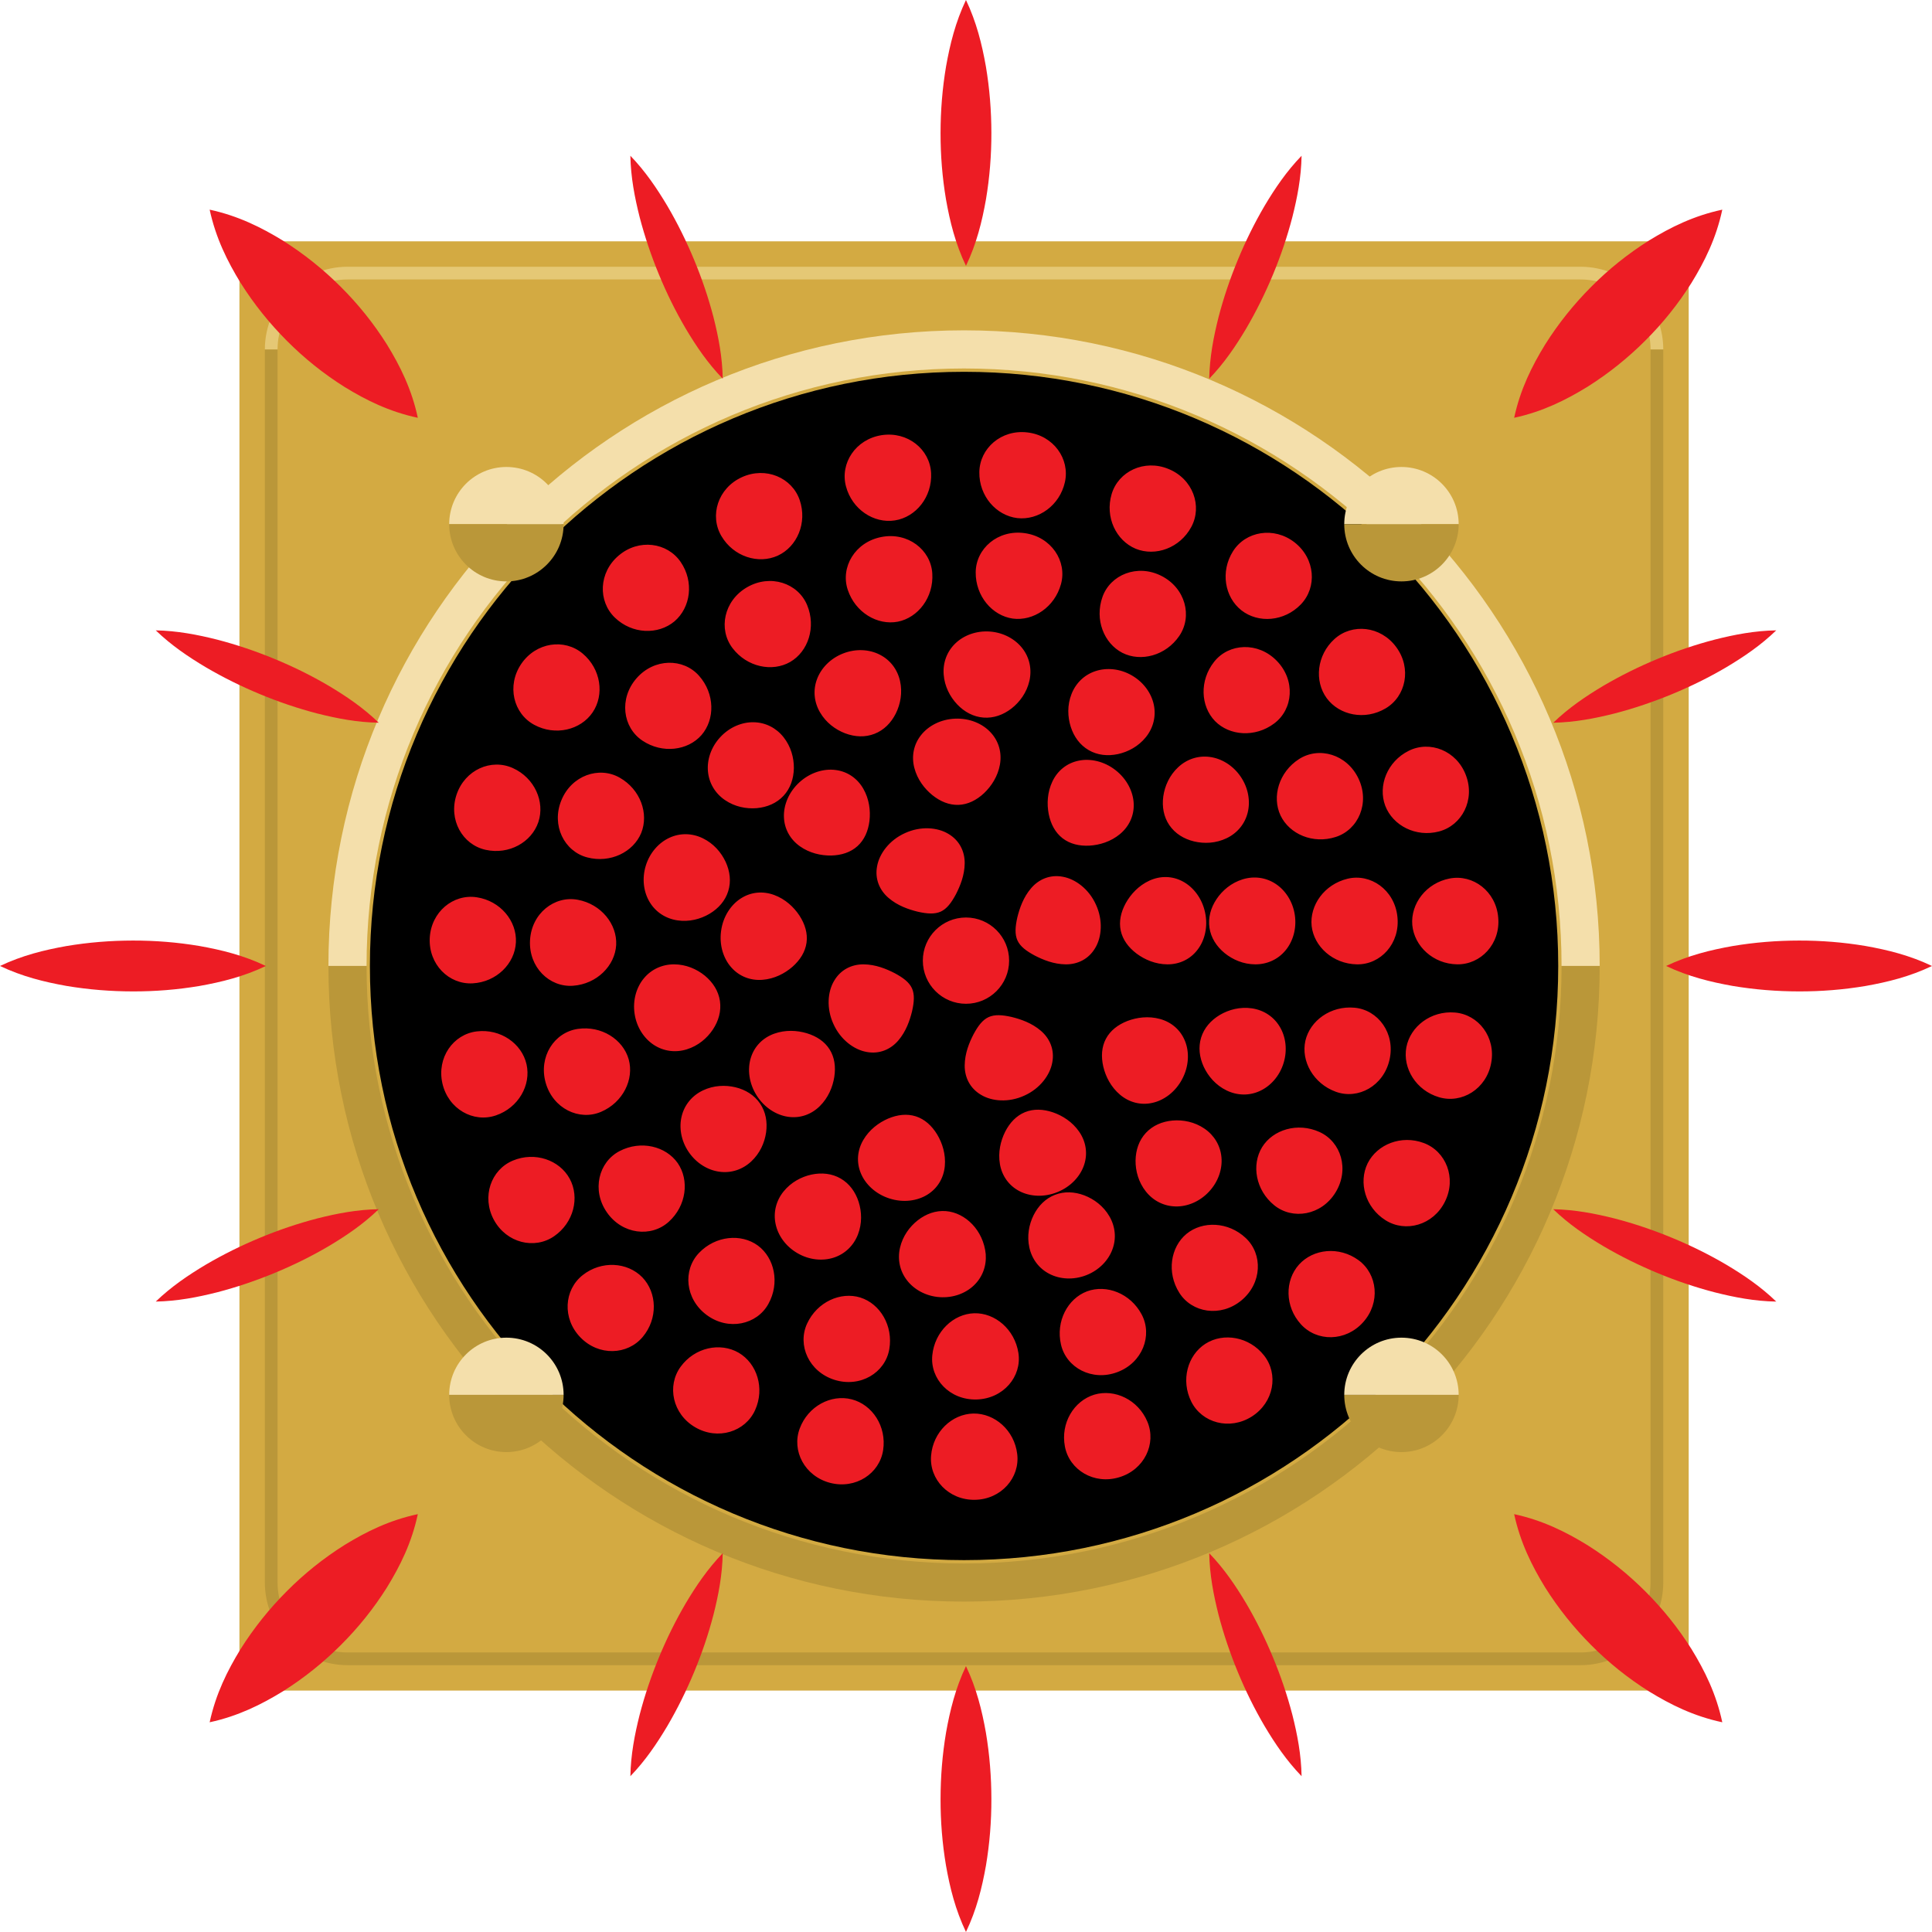 <svg xmlns="http://www.w3.org/2000/svg" width="512" height="511.99" viewBox="0 0 512 511.99"><path fill="#ed1c24" d="M81.813 82.319h342.124v342.124h-342.124z"/><path d="M87.035 87.537v336.902h336.902v-336.902h-336.902zm301.45 117.912c2.48 6.522-1.041 13.298-7.132 14.898-6.115 1.607-12.233-1.54-14.254-6.822-1.974-5.303.536-11.707 6.202-14.541 5.616-2.827 12.735-.067 15.184 6.465zm-235.36 67.222c6.246-.91 11.984 2.769 13.483 8.055 1.486 5.283-1.496 11.421-7.294 13.907-5.805 2.496-12.762-.832-14.709-7.705-1.934-6.88 2.277-13.351 8.52-14.258zm-12.664-23.485c.387-7.122 6.462-11.896 12.664-10.737 6.209 1.156 10.451 6.485 10.168 11.98-.313 5.502-5.118 10.343-11.421 10.804-6.287.465-11.795-4.932-11.411-12.048zm15.167-21.963c-6.091-1.587-9.571-8.497-6.869-15.113 2.682-6.62 10.006-9.133 15.467-6.02 5.515 3.13 7.755 9.541 5.707 14.642-2.089 5.074-8.177 8.092-14.305 6.492zm56.347-2.955c-2.567-1.826-4.134-4.605-4.225-7.772-.115-3.147 1.297-6.634 4.141-9.211 2.847-2.581 6.458-3.649 9.578-3.224 3.143.401 5.754 2.23 7.321 4.963 1.57 2.742 1.937 5.812 1.631 8.5-.337 2.699-1.334 5.033-3.167 6.694-1.833 1.668-4.258 2.436-6.977 2.503-2.709.04-5.724-.623-8.301-2.453zm1.769 25.53c-.337 2.449-1.691 4.602-3.73 6.408-2.042 1.775-4.784 3.204-7.934 3.453-3.137.253-6.118-.869-8.227-3.231-2.109-2.328-3.285-5.903-2.756-9.713.505-3.81 2.601-6.954 5.262-8.638 2.668-1.715 5.845-1.988 8.797-.9 2.968 1.095 5.219 3.211 6.711 5.465 1.476 2.284 2.207 4.707 1.877 7.156zm-6.111-38.895c-1.826 1.961-4.329 3.019-7.095 3.265-2.756.232-5.805-.357-8.412-2.139-2.604-1.775-4.228-4.494-4.508-7.58-.293-3.062.802-6.462 3.281-9.117 2.469-2.662 5.781-3.999 8.861-3.928 3.093.057 5.923 1.476 7.884 3.952 1.964 2.473 2.773 5.468 2.739 8.231-.051 2.779-.923 5.353-2.749 7.318zm-15.339 17.478c1.169 2.527 1.489 5.212.697 7.772-.785 2.554-2.574 4.589-4.963 6.014-2.392 1.408-5.38 2.203-8.51 1.738-3.11-.462-5.771-2.203-7.355-4.855-1.594-2.635-2.089-6.179-1.017-9.652 1.075-3.48 3.49-6.118 6.29-7.395 2.806-1.294 5.983-1.23 8.81.145 2.854 1.378 4.868 3.723 6.047 6.233zm-21.653 30.877c1.964-2.379 4.858-3.703 7.998-3.696 3.17.01 6 1.25 8.153 3.002 2.149 1.775 3.605 4.066 3.999 6.714.381 2.648-.337 5.256-1.883 7.574-1.536 2.298-3.895 4.309-6.917 5.242-3.012.933-6.148.505-8.736-1.196-2.571-1.691-4.562-4.666-5.084-8.264-.529-3.601.499-7.018 2.469-9.376zm10.013 36.534c.738-3.002 2.763-5.451 5.599-6.809 2.857-1.368 5.946-1.486 8.642-.846 2.705.657 5.003 2.085 6.519 4.295s1.991 4.882 1.614 7.641c-.387 2.742-1.637 5.582-3.952 7.732-2.311 2.153-5.323 3.133-8.385 2.719-3.049-.394-6.122-2.21-8.173-5.219-2.052-2.995-2.608-6.533-1.863-9.514zm19.857-5.505c-2.058-3.248-2.473-7.001-1.519-9.999.943-3.029 3.197-5.279 6.162-6.344 2.975-1.068 6.064-.9 8.652-.128 2.601.792 4.717 2.183 6.041 4.272 1.321 2.096 1.664 4.609 1.253 7.304-.424 2.675-1.597 5.529-3.847 7.749-2.24 2.213-5.252 3.281-8.382 2.823-3.113-.435-6.317-2.426-8.359-5.677zm20.366-18.9c-1.907-4.134-1.556-8.598.192-11.488 1.735-2.958 4.676-4.366 7.806-4.336 3.167.027 6.004 1.193 8.234 2.341 2.237 1.203 3.831 2.392 4.568 4.002.731 1.617.593 3.615.027 6.098-.603 2.443-1.59 5.337-3.645 7.739-2.042 2.382-5.043 3.672-8.412 3.032-3.315-.59-6.903-3.234-8.77-7.388zm30.442-50.411c2.958 1.735 4.366 4.676 4.336 7.803-.027 3.17-1.193 6.007-2.338 8.237-1.206 2.237-2.395 3.831-4.006 4.568-1.617.728-3.615.59-6.098.027-2.443-.603-5.337-1.59-7.735-3.649-2.385-2.038-3.679-5.04-3.035-8.409.593-3.318 3.238-6.91 7.388-8.773 4.13-1.903 8.594-1.55 11.488.195zm-7.247-26.14c1.934-2.48 5.266-4.252 9.1-4.383 3.831-.152 7.277 1.354 9.396 3.686 2.153 2.321 2.975 5.404 2.422 8.5-.559 3.113-2.251 5.697-4.211 7.563-1.988 1.856-4.265 2.998-6.745 3.096-2.48.084-4.824-.879-6.947-2.581-2.099-1.708-3.982-4.154-4.777-7.22-.795-3.039-.209-6.175 1.762-8.662zm-15.285 107.266c1.594-2.729 4.073-4.578 6.549-5.653 2.507-1.061 5.02-1.354 7.371-.606 2.345.758 4.218 2.459 5.64 4.784 1.391 2.311 2.328 5.266 2.038 8.409-.293 3.14-1.907 5.876-4.602 7.55-2.662 1.674-6.401 2.207-10.063 1.024-3.672-1.169-6.398-3.78-7.59-6.691-1.216-2.928-.937-6.098.657-8.817zm15.774-47.52c0-6.317 5.121-11.434 11.434-11.434 6.317 0 11.431 5.118 11.431 11.434 0 6.31-5.118 11.431-11.431 11.431-6.314 0-11.434-5.121-11.434-11.431zm13.432 19.523c1.203-2.237 2.395-3.831 4.006-4.568 1.617-.728 3.612-.59 6.101-.027 2.443.603 5.333 1.59 7.732 3.649 2.385 2.038 3.679 5.04 3.032 8.409-.593 3.318-3.238 6.91-7.385 8.773-4.137 1.907-8.598 1.553-11.485-.192-2.961-1.735-4.37-4.676-4.339-7.803.027-3.174 1.186-6.01 2.338-8.241zm16.208-20.885c-2.237-1.203-3.831-2.392-4.568-4.002-.728-1.62-.59-3.615-.03-6.098.606-2.443 1.594-5.337 3.652-7.735 2.035-2.385 5.04-3.676 8.409-3.035 3.315.593 6.91 3.238 8.773 7.388 1.907 4.134 1.553 8.598-.192 11.488-1.738 2.958-4.68 4.366-7.806 4.336-3.17-.027-6.007-1.193-8.237-2.341zm14.527-29.118c-2.726.141-5.192-.448-7.149-1.964-1.951-1.523-3.13-3.767-3.665-6.435-.509-2.655-.374-5.741.98-8.598 1.344-2.847 3.814-4.868 6.92-5.508 3.076-.657 6.772.125 9.794 2.486 3.035 2.355 4.703 5.731 4.835 8.871.145 3.164-1.203 6.054-3.625 8.072-2.432 2.025-5.387 2.911-8.089 3.076zm4.349 51.189c1.162-2.18 3.164-3.726 5.697-4.72 2.52-.96 5.593-1.368 8.635-.532 3.039.832 5.454 2.901 6.63 5.849 1.189 2.914 1.055 6.691-.751 10.087-1.789 3.406-4.835 5.633-7.907 6.3-3.093.691-6.172-.141-8.574-2.176-2.409-2.042-3.804-4.801-4.424-7.432-.61-2.658-.458-5.185.694-7.375zm16.309-19.729c-3.16-.013-6.004-1.233-8.177-2.85-2.173-1.644-3.686-3.686-4.205-6.095-.512-2.416.027-4.885 1.331-7.274 1.317-2.362 3.403-4.646 6.27-5.967 2.864-1.317 6.047-1.284 8.84.216 2.779 1.476 5.118 4.45 5.913 8.214.815 3.76-.084 7.425-2.015 9.905-1.92 2.52-4.808 3.864-7.958 3.851zm8.925 19.416c.788-2.557 2.581-4.589 4.969-6.017 2.392-1.405 5.377-2.203 8.507-1.738 3.113.465 5.771 2.203 7.355 4.858 1.597 2.635 2.089 6.175 1.017 9.652-1.071 3.477-3.487 6.115-6.29 7.392-2.803 1.297-5.98 1.23-8.81-.145-2.85-1.381-4.858-3.726-6.041-6.239-1.166-2.523-1.492-5.209-.707-7.762zm22.357-23.108c-1.964 2.379-4.858 3.703-8.001 3.692-3.167-.007-5.997-1.247-8.153-3.002-2.149-1.775-3.601-4.063-3.999-6.711-.381-2.651.337-5.259 1.883-7.577 1.533-2.298 3.895-4.306 6.917-5.242 3.015-.93 6.152-.505 8.739 1.199 2.567 1.688 4.562 4.663 5.087 8.261.532 3.601-.502 7.021-2.473 9.379zm-1.317-35.766c-2.335-4.973-.421-11.515 4.888-14.928 5.306-3.42 12.725-1.297 15.78 5.161 3.066 6.452-.04 13.55-6.034 15.467-6.037 1.944-12.267-.741-14.635-5.7zm6.586 59.726c1.223-5.353 6.714-9.349 13.021-8.776 6.266.559 10.865 6.799 9.285 13.766-1.556 6.971-8.338 10.673-14.258 8.5-5.936-2.17-9.238-8.129-8.049-13.49zm13.651-20.268c-6.337-.118-11.37-4.703-11.99-10.168-.559-5.475 3.345-11.02 9.501-12.516 6.108-1.492 12.469 2.934 13.227 10.036.785 7.095-4.444 12.772-10.737 12.647zm-5.953-86.2c4.673-4.248 12.253-3.494 16.377 2.119 4.141 5.606 2.594 13.079-2.837 16.266-5.454 3.211-12.199 1.843-15.575-2.712-3.345-4.565-2.638-11.428 2.035-15.673zm-26.888-23.253c3.356-5.34 10.858-6.647 16.35-2.358 5.478 4.302 6.01 11.896 1.627 16.434-4.383 4.548-11.266 5.057-15.727 1.563-4.457-3.494-5.613-10.286-2.251-15.639zm-4.973 29.253c3.898-4.929 11.626-5.343 16.596-.222 4.976 5.114 4.363 12.812-.691 16.582-5.06 3.79-11.856 3.292-15.7-.64-3.824-3.965-4.147-10.754-.206-15.72zm-1.159 25.237c3.052.398 6.125 2.213 8.173 5.219 2.052 3.002 2.608 6.533 1.87 9.514-.738 3.005-2.759 5.454-5.599 6.809-2.857 1.368-5.95 1.486-8.638.842-2.709-.657-5-2.082-6.522-4.292-1.509-2.213-1.988-4.885-1.614-7.644.387-2.742 1.641-5.579 3.952-7.732 2.304-2.149 5.316-3.13 8.379-2.715zm-26.026-69.634c1.775-6.037 8.658-9.352 15.097-6.677 6.455 2.641 9.012 9.831 6.01 15.38-3.002 5.562-9.477 7.89-14.719 5.758-5.219-2.18-8.177-8.385-6.388-14.46zm-2.432 27.255c2.089-5.94 9.272-8.837 15.636-5.599 6.367 3.238 8.284 10.703 4.717 15.922-3.561 5.209-10.161 6.95-15.066 4.467-4.888-2.507-7.392-8.823-5.286-14.79zm-8.19 25.699c1.145-2.928 3.44-5.128 6.388-6.078 2.918-.96 6.489-.66 9.625 1.172 3.147 1.826 5.178 4.76 5.798 7.779.633 3.022-.131 6.101-2.106 8.557-1.981 2.459-4.717 3.911-7.429 4.498-2.726.573-5.417.29-7.732-1.058-2.318-1.348-3.908-3.537-4.757-6.186-.836-2.648-.95-5.734.212-8.685zm-11.714-69.324c6.93.782 11.333 7.024 9.962 13.166-1.381 6.179-6.981 10.164-12.607 9.541-5.626-.681-10.168-5.855-10.073-12.186.084-6.293 5.798-11.343 12.718-10.521zm-.731 26.689c7.075.957 11.32 7.439 9.652 13.5-1.668 6.111-7.324 9.868-12.775 9.147-5.438-.772-9.881-5.929-9.827-12.267.047-6.29 5.876-11.364 12.951-10.38zm-18.331 29.216c2.21-2.129 5.542-3.403 9.164-3.133 3.622.273 6.735 2.035 8.608 4.474 1.893 2.449 2.54 5.556 1.836 8.625-.711 3.083-2.55 5.576-4.723 7.28-2.2 1.705-4.75 2.621-7.425 2.422-2.675-.199-5.07-1.486-6.991-3.507-1.9-2.015-3.339-4.757-3.575-7.91-.243-3.137.873-6.111 3.106-8.251zm-15.265-5.744c-5.397 1.024-11.253-2.426-13.257-8.436-1.998-5.963 1.89-12.654 8.904-14.008 7.011-1.375 13.116 3.386 13.496 9.666.394 6.32-3.753 11.704-9.144 12.779zm-4.295-49.43c6.886-1.061 12.796 3.726 13.119 10.036.327 6.3-4.002 11.684-9.598 12.553-5.593.873-11.347-2.924-12.964-9.036-1.617-6.095 2.554-12.472 9.443-13.554zm-17.115 64.658c1.068-2.884 3.524-5.485 6.917-6.809 3.389-1.331 6.957-1.092 9.699.307 2.763 1.391 4.696 3.901 5.384 6.981.691 3.083.115 6.128-1.112 8.611-1.247 2.486-3.147 4.42-5.64 5.39-2.49.974-5.195.852-7.799-.131-2.587-.99-5.074-2.83-6.661-5.569-1.583-2.722-1.877-5.886-.788-8.78zm-7.092-4.568c-4.767 2.739-11.438 1.385-15.282-3.639-3.834-4.996-2.341-12.58 3.841-16.151 6.186-3.568 13.493-1.102 15.915 4.733 2.422 5.825.28 12.3-4.474 15.056zm-12.833-48.948c6.34-2.904 13.335.115 15.353 6.098 2.021 5.98-.687 12.324-5.825 14.686-5.151 2.348-11.721.27-14.935-5.182-3.207-5.421-.933-12.701 5.407-15.602zm-10.683 68.327c-3.622 4.141-10.39 4.996-15.639 1.496-5.262-3.497-6.276-11.145-1.594-16.525 4.683-5.38 12.418-5.39 16.586-.67 4.198 4.737 4.245 11.539.647 15.7zm-21.936-47.581c5.303-4.518 12.863-3.484 16.417 1.718 3.575 5.222 2.665 12.041-1.641 15.727-4.343 3.642-11.222 3.413-15.784-.967-4.548-4.363-4.322-11.99 1.007-16.478zm-25.84 28.734c3.918-5.764 11.461-6.805 16.286-2.742 4.841 4.066 5.812 10.892 2.631 15.582-3.18 4.686-9.888 6.3-15.45 3.308-5.559-2.982-7.371-10.377-3.467-16.148zm-17.145 34.66c2.213-6.617 9.194-9.662 14.942-7.051 5.748 2.604 8.534 8.914 6.748 14.285-1.796 5.367-7.803 8.743-13.975 7.371-6.159-1.354-9.918-7.988-7.715-14.605zm5.367 27.181c6.239.947 10.643 6.266 10.366 11.93-.266 5.667-5.165 10.542-11.468 10.879-6.303.34-11.687-5.027-11.367-11.98.347-6.954 6.223-11.785 12.469-10.828zm-9.113 49.322c-1.536-6.805 2.854-13.028 9.113-13.779 6.276-.758 11.926 3.197 13.183 8.716 1.25 5.518-2.149 11.522-8.126 13.55-5.98 2.035-12.62-1.688-14.17-8.487zm29.597 40.509c-5.198 3.575-12.6 1.796-15.942-4.322-3.318-6.128-.792-13.311 5.033-15.733 5.828-2.429 12.347-.165 15.049 4.811 2.705 4.973 1.068 11.67-4.141 15.245zm23.482 26.689c-4.039 4.824-11.664 5.121-16.505.111-4.858-4.986-4.353-12.593.606-16.501 4.959-3.908 11.835-3.473 15.797.579 3.925 4.077 4.171 10.953.101 15.811zm-9.491-33.026c-4.08-5.855-2.193-13.365 3.393-16.245 5.63-2.911 12.23-1.297 15.386 3.204 3.12 4.535 2.318 11.293-2.372 15.538-4.663 4.231-12.344 3.366-16.407-2.496zm39.286 52.402c-2.598 5.758-9.854 8.072-15.875 4.562-6.024-3.507-7.57-10.976-3.854-16.057 3.733-5.114 10.471-6.533 15.373-3.699 4.888 2.864 6.957 9.443 4.356 15.194zm3.514-28.128c-3.035 5.508-10.599 7.186-16.336 2.941-5.744-4.231-6.405-11.916-2.035-16.471 4.363-4.562 11.158-5.188 15.595-1.934 4.417 3.285 5.849 9.922 2.776 15.464zm1.907-21.225c-.633-3.022.125-6.101 2.102-8.557 1.978-2.459 4.72-3.915 7.429-4.501 2.722-.569 5.417-.286 7.735 1.058 2.315 1.348 3.901 3.541 4.754 6.192.836 2.638.94 5.731-.212 8.679-1.149 2.928-3.44 5.124-6.384 6.081-2.921.953-6.489.657-9.629-1.179-3.147-1.819-5.185-4.754-5.795-7.772zm28.509 59.948c-.933 6.246-7.287 10.437-14.042 8.699-6.752-1.755-10.272-8.514-8.062-14.423 2.207-5.916 8.311-9.127 13.786-7.712 5.481 1.415 9.258 7.189 8.318 13.436zm1.624-26.71c-1.078 6.226-7.665 10.232-14.49 8.113-6.819-2.139-9.939-9.204-7.284-14.925 2.651-5.731 8.864-8.527 14.109-6.896 5.239 1.647 8.749 7.499 7.665 13.709zm4.68-18.29c-1.89-2.449-2.544-5.552-1.836-8.621.714-3.086 2.547-5.579 4.727-7.284 2.2-1.705 4.747-2.618 7.422-2.419 5.215.411 9.959 5.121 10.569 11.414.229 3.147-.883 6.111-3.116 8.251-2.21 2.133-5.542 3.403-9.164 3.133s-6.735-2.035-8.601-4.474zm18.038 58.186c-6.954.131-12.166-5.421-11.64-11.707.522-6.297 5.532-11.034 11.205-11.155 5.677-.084 10.862 4.447 11.62 10.72.772 6.26-4.221 12.024-11.185 12.142zm.408-26.585c-7.115.185-12.368-5.454-11.724-11.738.633-6.276 5.603-10.963 11.114-11.114 5.508-.145 10.72 4.265 11.701 10.494.977 6.246-3.962 12.162-11.091 12.358zm6.192-62.398c-.532-3.113.179-6.128 1.381-8.54 1.236-2.429 2.978-4.265 5.262-5.205 2.288-.926 4.821-.829 7.398.04 2.554.879 5.165 2.534 6.96 5.131 1.792 2.594 2.318 5.731 1.331 8.746-.964 2.992-3.484 5.805-7.055 7.25-3.561 1.462-7.331 1.216-10.114-.246-2.813-1.462-4.636-4.07-5.165-7.176zm7.813 22.175c-.691-3.083-.118-6.132 1.112-8.615 1.243-2.486 3.147-4.417 5.64-5.39 2.49-.974 5.192-.849 7.796.131 2.594.994 5.074 2.83 6.667 5.572 1.573 2.719 1.87 5.882.778 8.776-1.061 2.881-3.524 5.488-6.913 6.809-3.396 1.324-6.954 1.085-9.706-.31-2.759-1.388-4.683-3.895-5.374-6.974zm15.275 11.562c5.155-1.897 11.498.519 14.473 6.118 2.955 5.545.239 12.806-6.455 15.299-6.691 2.5-13.5-1.159-14.918-7.304-1.425-6.152 1.755-12.172 6.9-14.113zm8.507 49.279c-6.674 2.021-13.196-1.954-14.369-8.14-1.193-6.219 2.368-12.102 7.786-13.759 5.421-1.6 11.64 1.348 14.079 7.186 2.436 5.808-.805 12.725-7.496 14.713zm7.092-75.729c-1.961-2.473-2.769-5.471-2.739-8.234.051-2.779.916-5.353 2.746-7.318 1.829-1.961 4.329-3.019 7.095-3.265 2.752-.229 5.801.357 8.412 2.139 2.598 1.775 4.228 4.498 4.508 7.58.29 3.066-.802 6.462-3.285 9.12-2.469 2.662-5.785 3.999-8.857 3.928-3.089-.061-5.919-1.482-7.88-3.952zm8.837 26.804c-3.362-5.35-2.311-12.081 1.93-15.588 4.255-3.49 11.064-3.238 15.669 1.081 4.605 4.306 4.37 12.017-1.132 16.565-5.505 4.535-13.129 3.292-16.468-2.058zm19.234 32.821c-5.882 3.736-13.227 1.698-16.04-3.942-2.827-5.66-1.007-12.304 3.767-15.353 4.781-3.032 11.583-1.856 15.497 3.093 3.922 4.949 2.651 12.459-3.224 16.202zm2.722-71.379c2.887-4.673 9.427-6.63 15.181-4.039 5.764 2.584 8.025 9.959 4.282 16.037-3.73 6.088-11.37 7.358-16.252 3.389-4.919-3.996-6.071-10.69-3.211-15.386zm26.77 46.402c-4.659 5.185-12.277 5.198-16.501.512-4.245-4.68-4.282-11.576-.492-15.797 3.797-4.205 10.646-4.902 15.767-1.179 5.077 3.706 5.882 11.293 1.226 16.464zm21.696-31.985c-3.076 6.256-10.434 8.308-15.757 4.942-5.357-3.376-7.227-9.996-4.737-15.083 2.54-5.06 8.935-7.587 14.864-5.384 5.906 2.193 8.739 9.288 5.63 15.524zm12.24-36.689c-1.27 6.856-7.789 10.828-13.823 9.032-6.068-1.796-9.672-7.658-8.652-13.227 1.058-5.559 6.539-9.733 12.846-9.218 6.283.505 10.929 6.559 9.629 13.412zm-9.009-26.184c-6.34-.094-11.367-4.784-11.893-10.43-.465-5.646 3.699-11.128 9.912-12.317 6.179-1.193 12.283 3.403 12.86 10.343.637 6.94-4.599 12.502-10.879 12.405z"/><path d="M63.452 63.954v384.068h384.068v-384.068h-384.068zm192.034 349.495c-86.965 0-157.458-70.497-157.458-157.458 0-86.965 70.497-157.461 157.458-157.461 86.965 0 157.461 70.497 157.461 157.461 0 86.961-70.5 157.458-157.461 157.458z" fill="#d3aa42"/><g stroke-width="2" fill="none"><path d="M439.098 92.591v326.795c0 11.162-9.056 20.214-20.214 20.214h-326.795c-11.162 0-20.214-9.056-20.214-20.214v-326.795" stroke="#ba9739" stroke-width="3.369"/><path d="M71.875 92.591c0-11.162 9.053-20.214 20.214-20.214h326.795c11.162 0 20.214 9.053 20.214 20.214" stroke="#e5c875" stroke-width="3.369"/></g><path d="M92.089 255.992c0-90.243 73.155-163.397 163.397-163.397 90.243 0 163.397 73.158 163.397 163.397" stroke="#f4dfab" stroke-width="10.107" fill="none"/><path d="M418.884 255.992c0 90.239-73.155 163.397-163.397 163.397-90.243 0-163.397-73.158-163.397-163.397" stroke="#ba9739" stroke-width="10.107" fill="none"/><path d="M119.041 138.915c0-8.372 6.789-15.161 15.161-15.161s15.161 6.789 15.161 15.161" fill="#f4dfab"/><path d="M149.362 138.915c0 8.372-6.789 15.161-15.161 15.161s-15.161-6.789-15.161-15.161" fill="#ba9739"/><path d="M356.24 138.915c0-8.372 6.789-15.161 15.161-15.161 8.369 0 15.161 6.789 15.161 15.161" fill="#f4dfab"/><path d="M386.561 138.915c0 8.372-6.792 15.161-15.161 15.161-8.372 0-15.161-6.789-15.161-15.161" fill="#ba9739"/><path d="M119.041 369.656c0-8.375 6.789-15.161 15.161-15.161s15.161 6.785 15.161 15.161" fill="#f4dfab"/><path d="M149.362 369.656c0 8.369-6.789 15.161-15.161 15.161s-15.161-6.792-15.161-15.161" fill="#ba9739"/><path d="M356.24 369.656c0-8.375 6.789-15.161 15.161-15.161 8.369 0 15.161 6.785 15.161 15.161" fill="#f4dfab"/><path d="M386.561 369.656c0 8.369-6.792 15.161-15.161 15.161-8.372 0-15.161-6.792-15.161-15.161" fill="#ba9739"/><path d="M255.992 0c2.793 5.872 4.238 11.741 5.279 17.613.987 5.872 1.449 11.741 1.455 17.613.013 5.872-.448 11.741-1.435 17.613-1.041 5.872-2.486 11.741-5.299 17.613-2.81-5.872-4.262-11.741-5.296-17.613-.987-5.872-1.452-11.741-1.439-17.613.007-5.869.468-11.741 1.455-17.613 1.044-5.872 2.49-11.744 5.279-17.613zM255.992 441.537c2.793 5.872 4.238 11.741 5.279 17.613.987 5.872 1.449 11.741 1.455 17.613.013 5.872-.448 11.741-1.435 17.613-1.041 5.872-2.486 11.741-5.299 17.613-2.81-5.872-4.262-11.741-5.296-17.613-.987-5.872-1.452-11.741-1.439-17.613.007-5.869.468-11.741 1.455-17.613 1.044-5.872 2.49-11.741 5.279-17.613zM0 255.992c5.869-2.793 11.741-4.238 17.613-5.279 5.872-.987 11.741-1.449 17.613-1.455 5.872-.01 11.741.451 17.617 1.439 5.869 1.038 11.741 2.49 17.613 5.299-5.869 2.806-11.741 4.262-17.613 5.299-5.872.987-11.741 1.449-17.617 1.439-5.869-.007-11.738-.468-17.613-1.455-5.872-1.048-11.744-2.493-17.613-5.286zM441.54 255.992c5.869-2.793 11.741-4.238 17.617-5.279 5.869-.987 11.738-1.449 17.617-1.455 5.865-.01 11.738.451 17.613 1.439 5.865 1.038 11.741 2.49 17.613 5.299-5.869 2.806-11.738 4.262-17.613 5.299-5.869.987-11.741 1.449-17.613 1.439-5.869-.007-11.744-.468-17.617-1.455-5.876-1.048-11.748-2.493-17.617-5.286zM55.562 55.562c7.557 1.637 13.688 4.7 19.392 8.19 5.64 3.551 10.737 7.651 15.336 12.243 4.609 4.585 8.712 9.672 12.263 15.316 3.497 5.697 6.553 11.835 8.173 19.409-7.574-1.617-13.712-4.673-19.409-8.17-5.646-3.551-10.734-7.654-15.319-12.263-4.592-4.599-8.692-9.693-12.246-15.336-3.49-5.7-6.553-11.832-8.19-19.389zM401.267 401.264c7.553 1.637 13.688 4.7 19.385 8.19 5.646 3.554 10.74 7.651 15.339 12.243 4.605 4.585 8.712 9.676 12.267 15.316 3.494 5.697 6.546 11.832 8.167 19.409-7.574-1.617-13.709-4.673-19.409-8.17-5.643-3.551-10.737-7.654-15.316-12.263-4.592-4.602-8.692-9.693-12.243-15.336-3.49-5.7-6.553-11.832-8.19-19.389zM55.562 456.421c1.634-7.557 4.7-13.688 8.19-19.389 3.554-5.64 7.651-10.737 12.246-15.336 4.585-4.609 9.672-8.712 15.319-12.263 5.694-3.497 11.835-6.553 19.409-8.17-1.617 7.577-4.676 13.712-8.173 19.409-3.551 5.643-7.651 10.73-12.263 15.316-4.599 4.592-9.696 8.692-15.336 12.243-5.7 3.494-11.835 6.553-19.392 8.19zM401.267 110.719c1.631-7.557 4.7-13.688 8.19-19.389 3.551-5.64 7.651-10.734 12.243-15.336 4.578-4.609 9.672-8.712 15.316-12.263 5.694-3.497 11.835-6.553 19.409-8.17-1.614 7.577-4.673 13.712-8.167 19.409-3.554 5.643-7.651 10.734-12.267 15.316-4.599 4.592-9.693 8.692-15.339 12.243-5.697 3.494-11.822 6.553-19.385 8.19zM167.056 41.277c3.972 4.124 7.014 8.631 9.777 13.257 2.726 4.639 5.084 9.433 7.129 14.355 2.045 4.922 3.767 9.976 5.124 15.184 1.321 5.222 2.352 10.562 2.449 16.293-3.986-4.12-7.031-8.625-9.79-13.25-2.726-4.639-5.084-9.433-7.115-14.359-2.032-4.926-3.753-9.982-5.111-15.191-1.317-5.225-2.355-10.565-2.463-16.289zM320.458 411.62c3.972 4.124 7.014 8.635 9.777 13.257 2.726 4.639 5.084 9.433 7.125 14.355 2.045 4.919 3.767 9.976 5.124 15.184 1.321 5.222 2.348 10.562 2.449 16.293-3.986-4.12-7.031-8.628-9.79-13.254-2.726-4.639-5.08-9.43-7.112-14.359-2.035-4.926-3.753-9.982-5.114-15.191-1.314-5.222-2.355-10.562-2.459-16.286zM41.277 344.93c4.124-3.972 8.635-7.014 13.257-9.777 4.643-2.726 9.433-5.084 14.355-7.129 4.922-2.048 9.979-3.767 15.188-5.124 5.222-1.321 10.565-2.352 16.293-2.449-4.12 3.986-8.628 7.028-13.254 9.79-4.639 2.726-9.433 5.084-14.359 7.115-4.929 2.035-9.986 3.756-15.191 5.111-5.225 1.317-10.565 2.355-16.289 2.463zM411.627 191.529c4.127-3.972 8.635-7.014 13.26-9.777 4.643-2.726 9.433-5.084 14.355-7.129 4.922-2.048 9.979-3.767 15.191-5.124 5.219-1.321 10.562-2.352 16.293-2.449-4.124 3.986-8.631 7.028-13.257 9.79-4.639 2.726-9.433 5.084-14.362 7.115-4.929 2.035-9.982 3.756-15.188 5.111-5.229 1.317-10.569 2.355-16.293 2.463zM41.277 167.053c5.724.108 11.064 1.145 16.289 2.459 5.205 1.354 10.262 3.076 15.191 5.111 4.926 2.032 9.72 4.39 14.359 7.115 4.626 2.759 9.133 5.805 13.254 9.79-5.727-.094-11.071-1.129-16.293-2.449-5.209-1.354-10.265-3.076-15.188-5.124-4.922-2.045-9.713-4.403-14.355-7.129-4.626-2.756-9.133-5.801-13.257-9.774zM411.627 320.458c5.724.108 11.064 1.145 16.293 2.459 5.205 1.354 10.259 3.076 15.188 5.111 4.929 2.032 9.723 4.39 14.362 7.115 4.626 2.759 9.133 5.805 13.257 9.79-5.731-.094-11.074-1.129-16.293-2.449-5.212-1.354-10.269-3.076-15.191-5.124-4.922-2.045-9.713-4.403-14.355-7.129-4.629-2.759-9.144-5.805-13.26-9.774zM167.056 470.709c.108-5.724 1.145-11.064 2.459-16.286 1.354-5.209 3.076-10.262 5.111-15.191 2.032-4.926 4.393-9.72 7.112-14.359 2.759-4.626 5.808-9.13 9.79-13.25-.094 5.731-1.129 11.071-2.449 16.293-1.354 5.209-3.076 10.262-5.124 15.184-2.042 4.922-4.403 9.713-7.125 14.352-2.759 4.626-5.801 9.133-9.774 13.257zM320.461 100.363c.108-5.724 1.145-11.064 2.456-16.286 1.354-5.209 3.079-10.262 5.114-15.191 2.035-4.929 4.393-9.72 7.112-14.359 2.756-4.626 5.808-9.13 9.79-13.25-.098 5.731-1.132 11.071-2.453 16.293-1.354 5.209-3.076 10.262-5.124 15.184-2.045 4.922-4.407 9.713-7.125 14.352-2.756 4.626-5.798 9.133-9.77 13.257z" fill="#ed1c24"/></svg>